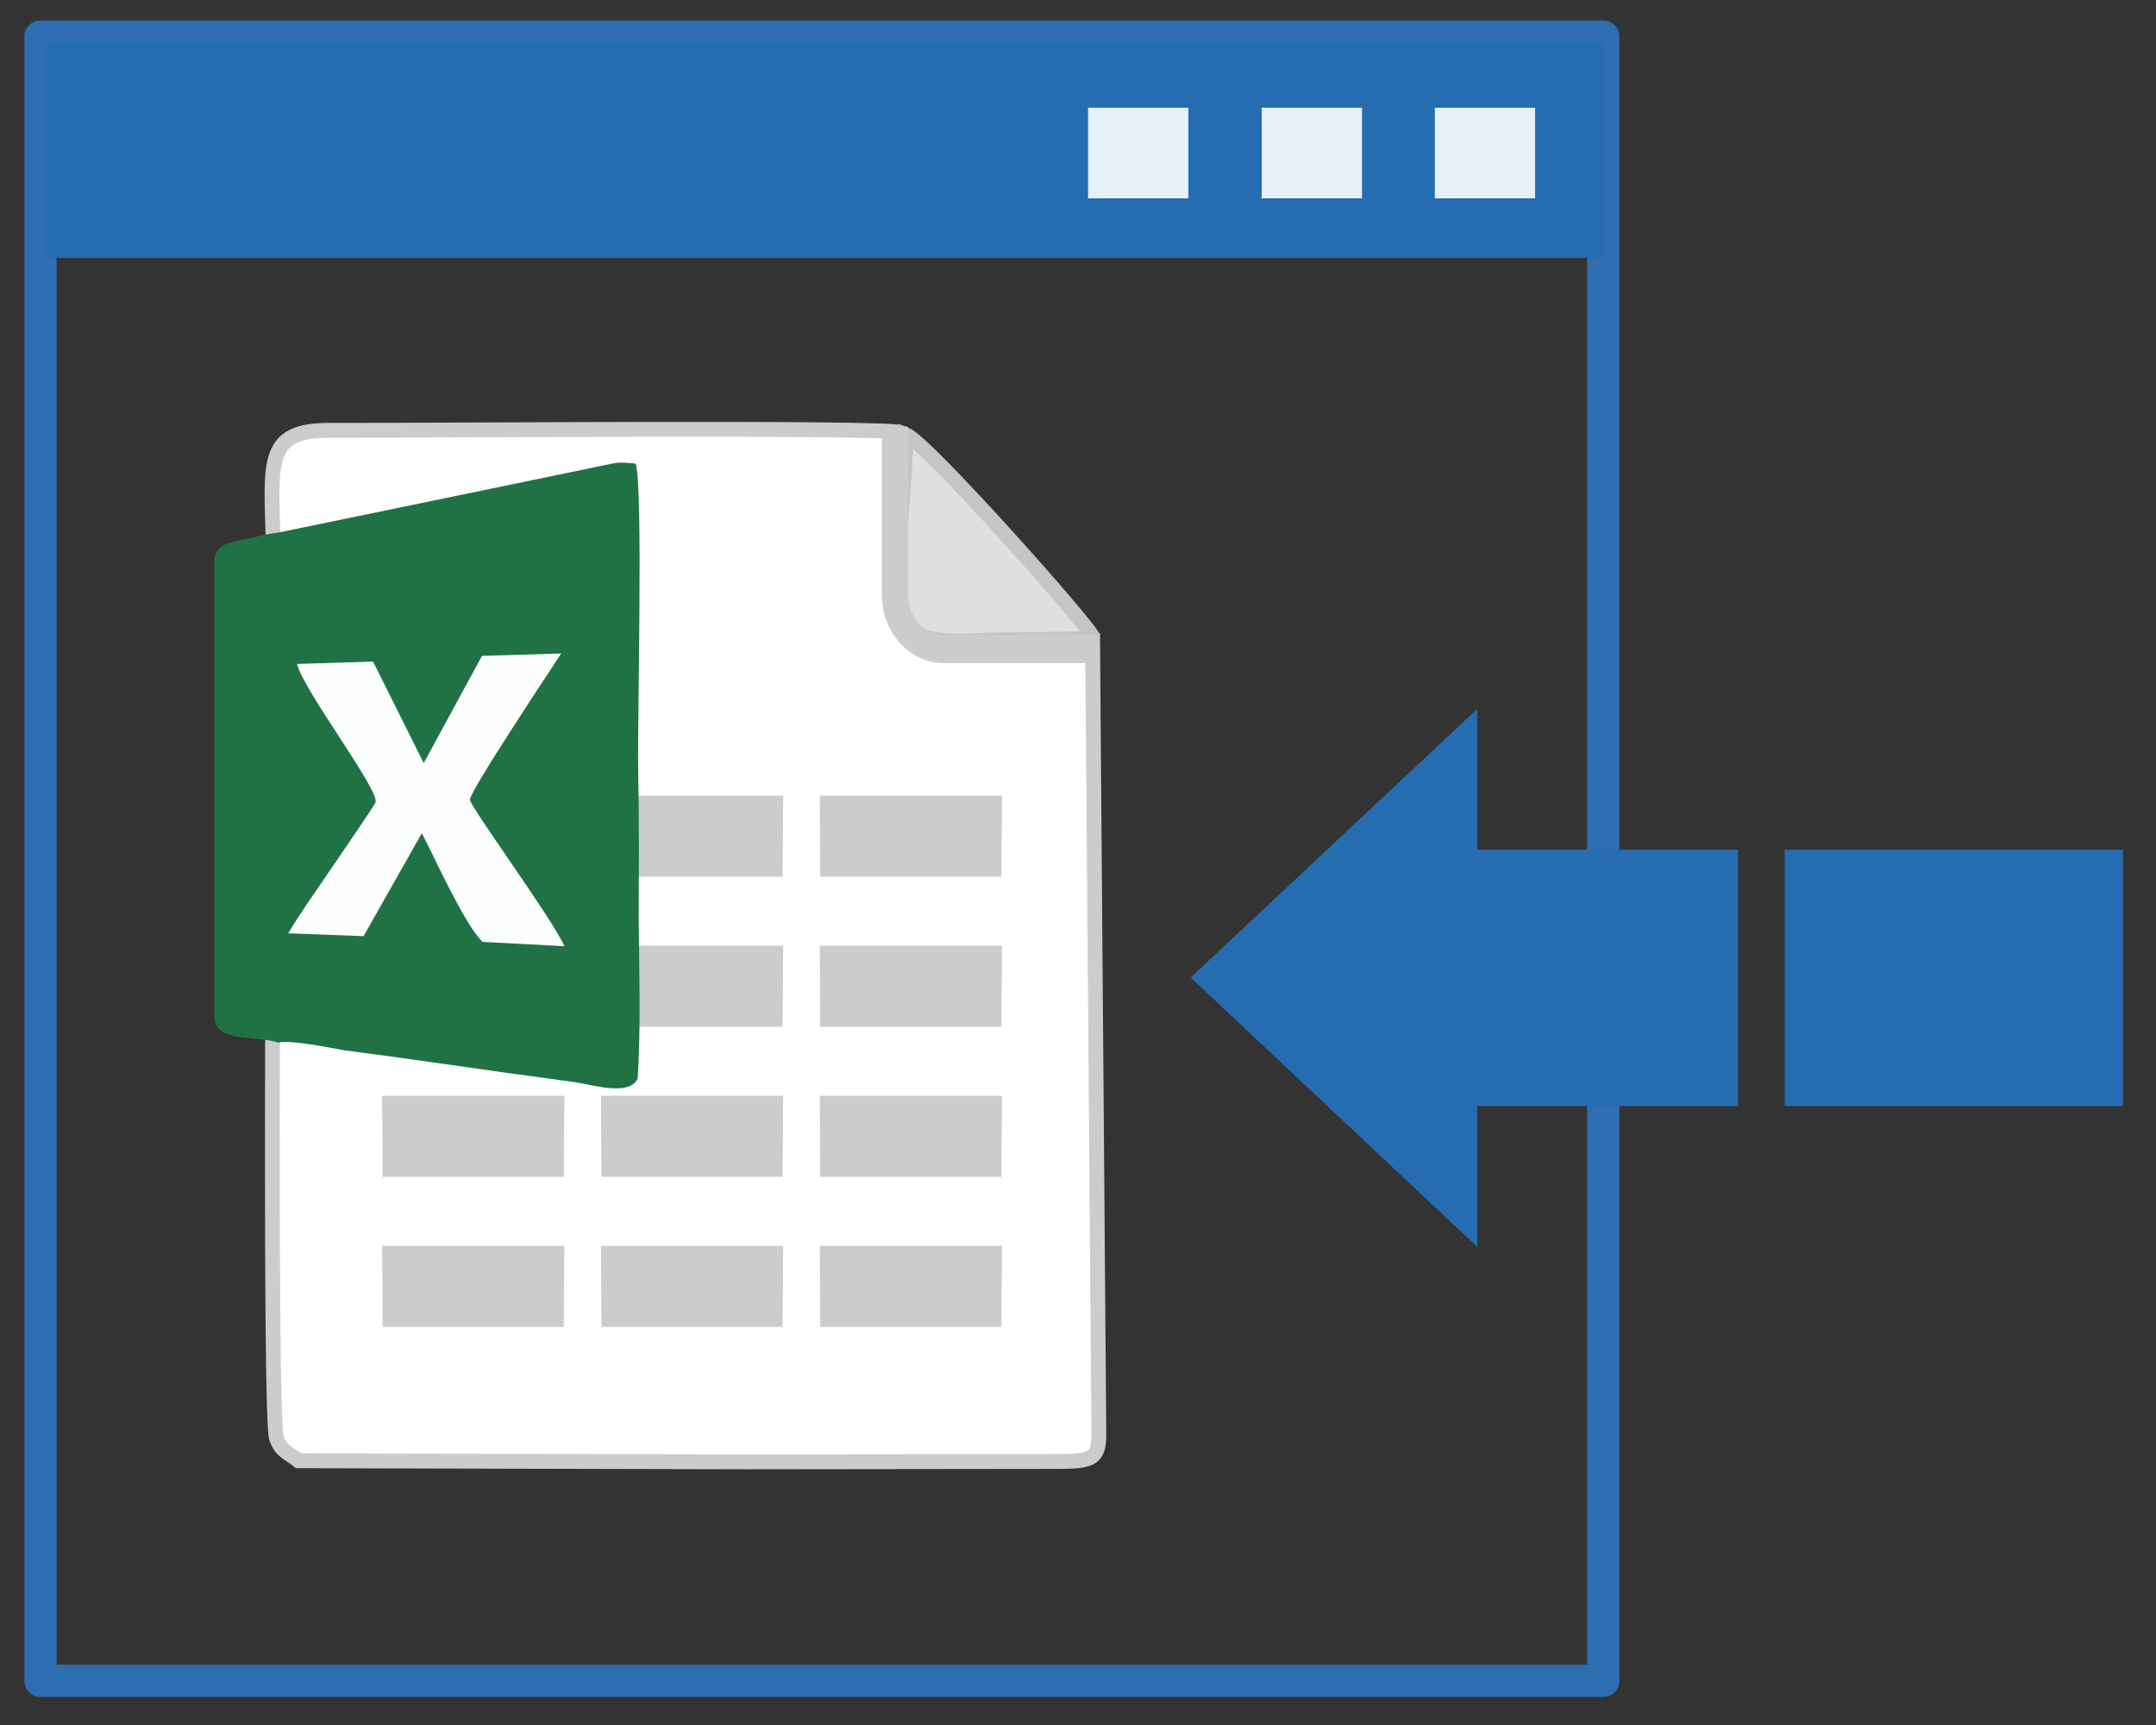 <svg height="80" viewBox="0 0 100 80" width="100" xmlns="http://www.w3.org/2000/svg"><rect x="0" y="0" width="100" height="80" fill="#333333" stroke="none"/><g transform="matrix(.989 0 0 .989 -1.36 -1.906)"><path d="m76.562 3.643h-73.287v77.103h73.287z" fill="none" stroke="#2e6db0" stroke-linecap="round" stroke-linejoin="round" stroke-width="1.516"/><g fill-rule="evenodd"><path d="m76.562 3.904h-73.052v10.114h73.052z" fill="#256db0"/><g fill="#e5f0f9"><path d="m52.404 11.228h4.703v-4.249h-4.703z"/><path d="m60.547 11.228h4.703v-4.249h-4.703z"/><path d="m68.666 11.228h4.703v-4.249h-4.703z"/></g><g fill="#256db0"><path d="m100.936 41.772h-15.862v12.022h15.862z"/><path d="m82.888 41.772h-13.825v12.022h13.825z"/><path d="m70.66 60.401-13.445-12.635 13.445-12.601z"/></g><g transform="matrix(.95 0 0 .95 17.065 -74.364)"><path d="m-3.012 108.467v10.95c0 1.326-.199 30.87.145 31.868.235.69.598.726 1.087 1.126l22.047.054 15.67-.019c1.522-.019 1.812-.2 1.793-1.435l-.308-39.095c-1.649 0-3.315 0-4.964 0-1.522 0-3.243.272-4.058-.744-.87-1.089-.054-7.681-.453-9.515-.87-.291-23.967-.091-28.261-.109-3.478 0-2.699 1.979-2.699 6.918z" fill="#fff" stroke="#ccc" stroke-width=".732"/><path d="m37.424 111.749c.071-.269-8.199-9.602-9.222-9.996.106 1.812-.923 8.591.116 9.634 1.265.821 3.432.51 4.058.502l4.85-.056z" fill="#e0e0e0" stroke="#c5c5c5" stroke-width=".722"/><g fill="#ccc"><g transform="matrix(1.257 0 0 1.257 23.204 -53.814)"><path d="m-16.572 152.914h7.113l.025-3.186h-7.158z"/><path d="m-7.978 152.914h7.113l.025-3.186h-7.158z"/><path d="m.616 152.914h7.113l.025-3.186h-7.158z"/></g><g transform="matrix(1.257 0 0 1.257 23.204 -61.221)"><path d="m-16.572 152.914h7.113l.025-3.186h-7.158z"/><path d="m-7.978 152.914h7.113l.025-3.186h-7.158z"/><path d="m.616 152.914h7.113l.025-3.186h-7.158z"/></g><g transform="matrix(1.257 0 0 1.257 23.204 -46.406)"><path d="m-16.572 152.914h7.113l.025-3.186h-7.158z"/><path d="m-7.978 152.914h7.113l.025-3.186h-7.158z"/><path d="m.616 152.914h7.113l.025-3.186h-7.158z"/></g><g transform="matrix(1.257 0 0 1.257 23.204 -68.629)"><path d="m-16.572 152.914h7.113l.025-3.186h-7.158z"/><path d="m-7.978 152.914h7.113l.025-3.186h-7.158z"/><path d="m.616 152.914h7.113l.025-3.186h-7.158z"/></g></g><g transform="translate(49.821 -4.612)"><path d="m-52.654 111.218c-.665.069-1.1.231-1.739.346-.895.185-1.253.346-1.355.924v3.603 19.145c.179 1.178 2.046.762 3.171 1.155.358-.185 2.608.254 3.222.37l.869.115c2.327.3 4.629.647 6.956.97 1.176.162 2.353.323 3.555.485.921.139 2.736.716 3.12-.185.154-2.471.077-5.127.051-7.621 0-2.517.025-5.034-.026-7.529-.051-2.171.256-14.18-.128-15.196-.409-.023-.665-.092-1.151 0-5.44 1.135-10.805 2.231-16.546 3.418z" fill="#207245"/><path d="m-42.542 117.292-2.877 5.294-2.501-5.012-3.752.118c.281 1.247 4.033 6.165 3.877 6.824-.031.141-1.939 2.894-2.189 3.271-.719 1.082-1.501 2.141-2.126 3.2l3.721.141 2.877-5.082c.657 1.247 2.095 4.494 3.002 5.365l4.033.212c-.5-1.224-4.628-6.847-4.659-7.224-.063-.353 3.971-6.4 4.503-7.224z" fill="#fcfdfd"/></g><path d="m37.422 111.864h-7.343c-1.09 0-1.988-.984-1.988-2.2v-8.066h-.85v8.066c0 1.735 1.267 3.148 2.838 3.148h7.343z" fill="#ccc" stroke="#ccc" stroke-width=".448"/></g></g></g></svg>